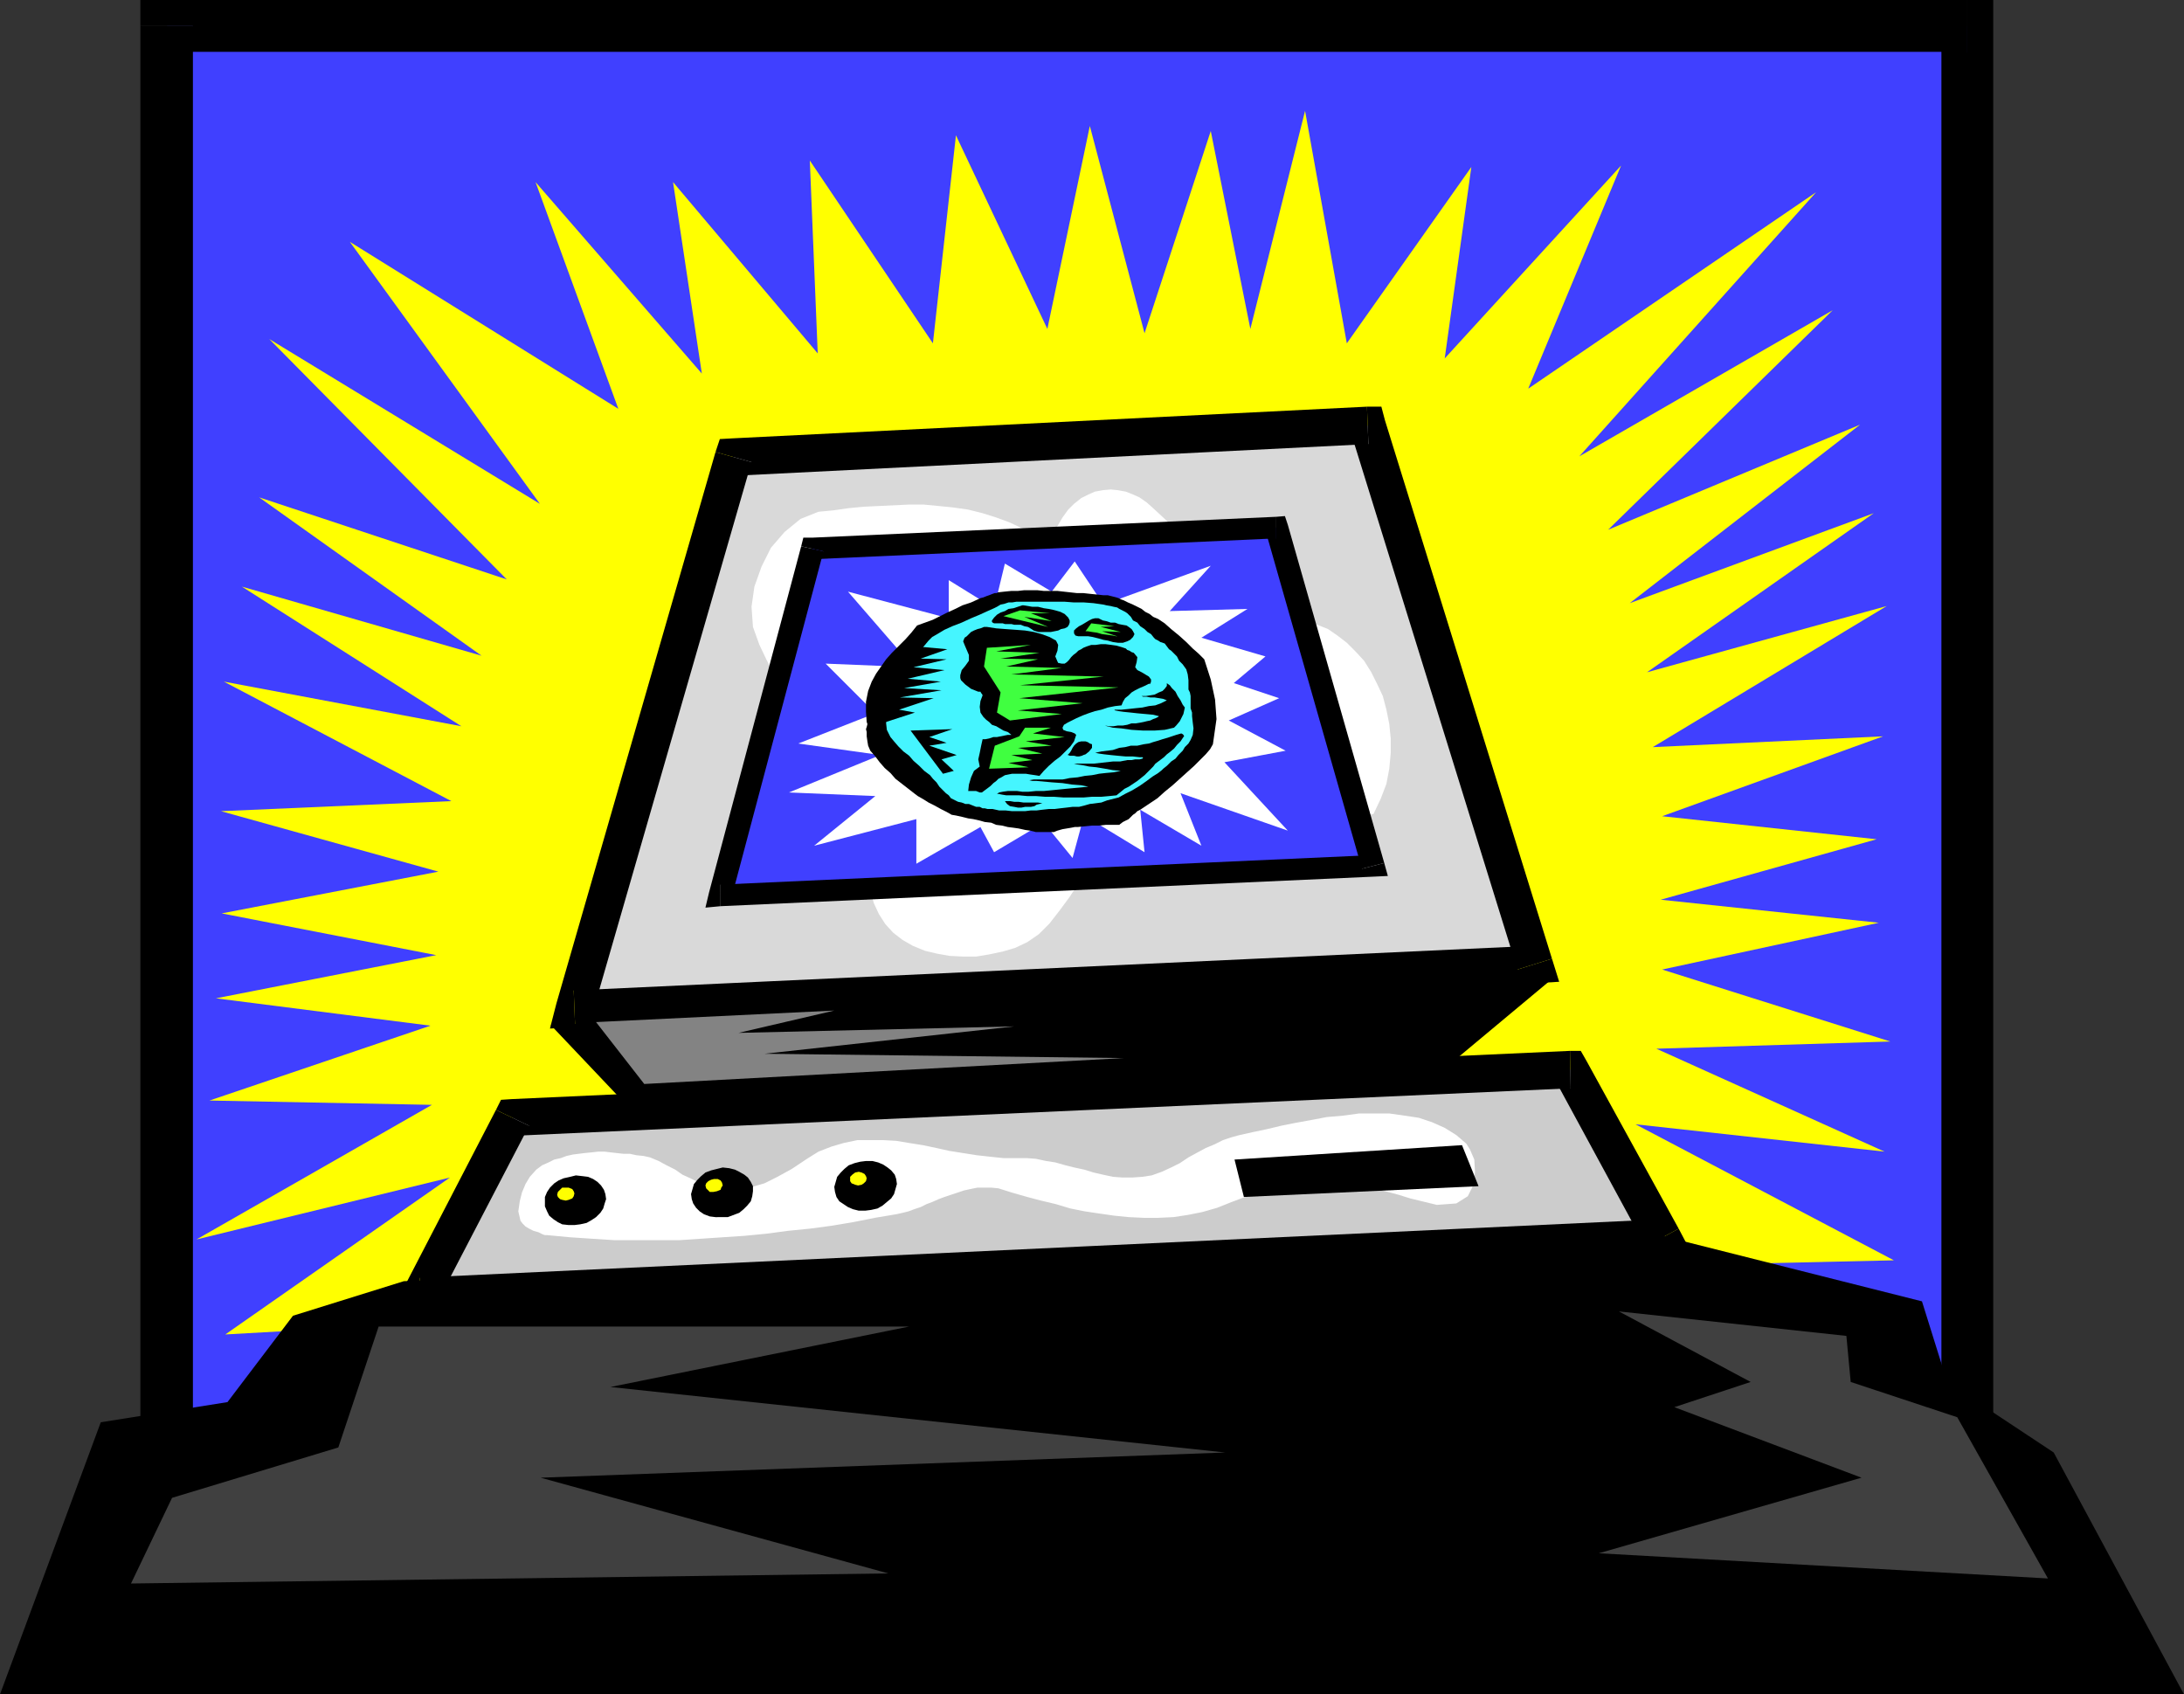<?xml version="1.0" encoding="UTF-8" standalone="no"?>
<svg
   version="1.0"
   width="129.724mm"
   height="100.634mm"
   id="svg52"
   sodipodi:docname="Access the World.wmf"
   xmlns:inkscape="http://www.inkscape.org/namespaces/inkscape"
   xmlns:sodipodi="http://sodipodi.sourceforge.net/DTD/sodipodi-0.dtd"
   xmlns="http://www.w3.org/2000/svg"
   xmlns:svg="http://www.w3.org/2000/svg">
  <rect width="100%" height="100%" fill="#333333" stroke="none"/>
  <sodipodi:namedview
     id="namedview52"
     pagecolor="#ffffff"
     bordercolor="#000000"
     borderopacity="0.25"
     inkscape:showpageshadow="2"
     inkscape:pageopacity="0.0"
     inkscape:pagecheckerboard="0"
     inkscape:deskcolor="#d1d1d1"
     inkscape:document-units="mm" />
  <defs
     id="defs1">
    <pattern
       id="WMFhbasepattern"
       patternUnits="userSpaceOnUse"
       width="6"
       height="6"
       x="0"
       y="0" />
  </defs>
  <path
     style="fill:#4040ff;fill-opacity:1;fill-rule:evenodd;stroke:none"
     d="M 441.652,328.323 V 5.817 H 37.491 V 328.323 Z"
     id="path1" />
  <path
     style="fill:#000000;fill-opacity:1;fill-rule:evenodd;stroke:none"
     d="M 441.652,11.633 435.835,5.817 V 328.323 h 11.635 V 5.817 L 441.652,0 447.47,5.817 V 0 h -5.818 z"
     id="path2" />
  <path
     style="fill:#000000;fill-opacity:1;fill-rule:evenodd;stroke:none"
     d="M 43.309,5.817 37.491,11.633 H 441.652 V 0 H 37.491 L 31.512,5.817 37.491,0 h -5.979 v 5.817 z"
     id="path3" />
  <path
     style="fill:#000000;fill-opacity:1;fill-rule:evenodd;stroke:none"
     d="m 37.491,322.506 5.818,5.817 V 5.817 H 31.512 V 328.323 l 5.979,5.817 -5.979,-5.817 v 5.817 h 5.979 z"
     id="path4" />
  <path
     style="fill:#000000;fill-opacity:1;fill-rule:evenodd;stroke:none"
     d="m 435.835,328.323 5.818,-5.817 H 37.491 v 11.633 H 441.652 l 5.818,-5.817 -5.818,5.817 h 5.818 v -5.817 z"
     id="path5" />
  <path
     style="fill:#ffff00;fill-opacity:1;fill-rule:evenodd;stroke:none"
     d="m 296.212,285.828 128.957,-2.908 -58.014,-30.538 55.914,6.14 -51.227,-23.105 52.52,-1.616 -51.227,-16.158 48.642,-10.502 -48.965,-5.17 48.48,-13.572 -48.157,-5.17 49.611,-17.935 -51.712,2.424 52.52,-31.669 -53.813,14.865 50.904,-35.708 -54.782,20.197 L 417.574,95.33 361.014,118.92 411.433,69.639 354.55,102.439 l 53.166,-59.298 -64.64,44.11 20.846,-50.089 -39.592,43.302 5.979,-42.979 -27.957,39.586 -9.373,-52.189 -12.282,48.958 -8.888,-44.433 -14.867,45.403 -12.282,-46.534 -9.534,45.564 -20.523,-43.464 -5.171,46.695 -27.634,-41.04 1.778,43.302 -32.482,-38.455 6.464,42.979 -37.33,-42.979 18.584,50.896 L 78.538,54.29 121.2,113.103 60.438,76.102 113.766,130.069 58.176,111.649 l 49.934,35.547 -53.813,-15.511 49.288,31.346 -53.328,-10.018 51.066,26.822 -51.712,2.262 48.803,13.572 -48.642,9.371 48.157,9.371 -49.45,9.695 48.157,6.14 -49.611,16.804 49.934,0.969 -52.843,30.215 56.883,-13.896 -50.419,35.224 244.177,-13.734 z"
     id="path6" />
  <path
     style="fill:#d9d9d9;fill-opacity:1;fill-rule:evenodd;stroke:none"
     d="M 344.531,216.512 307.04,95.491 164.67,102.601 128.957,226.368 Z"
     id="path7" />
  <path
     style="fill:#000000;fill-opacity:1;fill-rule:evenodd;stroke:none"
     d="m 307.201,99.692 -4.04,-2.908 37.491,120.859 7.757,-2.424 -37.491,-120.859 -4.04,-3.07 4.04,3.07 -0.808,-3.07 h -3.232 z"
     id="path8" />
  <path
     style="fill:#000000;fill-opacity:1;fill-rule:evenodd;stroke:none"
     d="m 168.71,103.732 -3.878,3.07 142.369,-7.109 -0.323,-8.402 -142.369,7.109 -3.878,3.07 3.878,-3.07 -2.909,0.162 -0.97,2.908 z"
     id="path9" />
  <path
     style="fill:#000000;fill-opacity:1;fill-rule:evenodd;stroke:none"
     d="m 128.795,222.329 4.202,5.17 35.714,-123.767 -8.08,-2.262 -35.714,123.767 4.202,5.332 -4.202,-5.332 -1.454,5.655 5.656,-0.323 z"
     id="path10" />
  <path
     style="fill:#000000;fill-opacity:1;fill-rule:evenodd;stroke:none"
     d="m 340.652,217.643 3.717,-5.332 -215.574,10.018 0.323,8.24 215.413,-9.856 3.878,-5.494 -3.878,5.494 5.494,-0.323 -1.616,-5.17 z"
     id="path11" />
  <path
     style="fill:#000000;fill-opacity:1;fill-rule:evenodd;stroke:none"
     d="m 323.846,240.264 24.402,-20.359 -224.624,10.179 17.453,18.42 z"
     id="path12" />
  <path
     style="fill:#cccccc;fill-opacity:1;fill-rule:evenodd;stroke:none"
     d="M 373.134,277.749 352.611,240.102 115.059,250.928 94.374,290.837 Z"
     id="path13" />
  <path
     style="fill:#000000;fill-opacity:1;fill-rule:evenodd;stroke:none"
     d="m 352.611,244.303 -3.717,-2.262 20.523,37.809 7.434,-4.039 -20.685,-37.647 -3.717,-2.262 3.717,2.262 -1.293,-2.262 h -2.424 z"
     id="path14" />
  <path
     style="fill:#000000;fill-opacity:1;fill-rule:evenodd;stroke:none"
     d="m 118.776,252.705 -3.555,2.262 237.39,-10.664 -0.162,-8.402 -237.552,10.826 -3.555,2.424 3.555,-2.424 -2.424,0.162 -1.131,2.262 z"
     id="path15" />
  <path
     style="fill:#000000;fill-opacity:1;fill-rule:evenodd;stroke:none"
     d="m 94.213,286.798 3.717,5.978 20.846,-40.071 -7.434,-3.555 -20.685,39.909 3.717,5.978 -3.717,-5.978 -3.232,6.301 6.949,-0.323 z"
     id="path16" />
  <path
     style="fill:#000000;fill-opacity:1;fill-rule:evenodd;stroke:none"
     d="m 369.417,279.85 3.555,-6.14 -278.76,13.088 0.162,8.24 278.76,-13.088 3.717,-6.14 -3.717,6.14 6.787,-0.323 -3.07,-5.817 z"
     id="path17" />
  <path
     style="fill:#ffffff;fill-opacity:1;fill-rule:evenodd;stroke:none"
     d="m 235.774,122.798 -3.07,-2.262 -2.909,-1.777 -3.07,-1.454 -3.07,-1.131 -3.07,-0.969 -3.232,-0.808 -3.394,-0.485 -3.232,-0.323 -3.394,-0.323 h -3.232 l -3.394,0.162 -3.394,0.162 -3.394,0.162 -3.394,0.323 -3.394,0.485 -3.394,0.323 -4.04,1.616 -3.555,2.908 -3.07,3.555 -2.101,4.201 -1.616,4.524 -0.646,4.524 0.323,4.524 1.454,4.039 1.616,3.393 1.616,3.07 1.939,3.232 2.101,2.908 1.939,2.747 2.101,2.908 1.939,2.908 1.939,2.747 1.939,2.908 1.778,3.07 1.454,3.232 1.616,3.232 0.97,3.555 0.97,3.716 0.646,3.878 0.162,4.363 0.162,3.232 0.808,2.908 1.131,2.424 1.454,2.262 1.778,1.939 2.101,1.616 2.262,1.293 2.747,1.131 2.747,0.646 2.747,0.485 3.07,0.162 h 2.909 l 2.909,-0.485 3.07,-0.646 2.747,-0.808 2.747,-1.293 2.586,-1.777 2.424,-2.424 2.262,-2.908 2.262,-3.07 2.101,-3.232 2.424,-3.232 2.262,-3.07 2.747,-2.585 3.394,-2.908 3.555,-2.1 3.555,-1.616 3.555,-1.131 3.717,-0.646 3.394,-0.323 h 3.717 l 3.878,0.323 3.555,0.485 3.878,0.485 3.717,0.485 3.717,0.485 3.878,0.323 3.717,0.323 3.717,-0.162 3.717,-0.485 1.616,-3.393 1.293,-3.393 0.646,-3.393 0.323,-3.555 v -3.232 l -0.323,-3.232 -0.646,-3.232 -0.808,-3.07 -1.293,-2.747 -1.293,-2.585 -1.616,-2.585 -1.939,-2.1 -1.939,-1.939 -2.101,-1.616 -2.101,-1.454 -2.424,-0.969 -2.586,-1.454 -2.586,-1.131 -2.424,-1.454 -2.586,-1.293 -2.262,-1.454 -2.262,-1.293 -2.424,-1.454 -2.101,-1.616 -2.262,-1.616 -2.262,-1.777 -2.101,-1.616 -2.101,-1.777 -2.262,-1.939 -2.101,-2.1 -2.262,-2.1 -2.262,-2.1 -1.454,-1.293 -1.616,-1.131 -1.454,-0.646 -1.616,-0.646 -1.778,-0.323 -1.616,-0.162 -1.778,0.162 -1.778,0.323 -1.454,0.646 -1.616,0.808 -1.616,1.293 -1.293,1.293 -1.293,1.777 -1.131,1.939 -0.97,2.1 z"
     id="path18" />
  <path
     style="fill:#4040ff;fill-opacity:1;fill-rule:evenodd;stroke:none"
     d="m 308.171,194.376 -21.654,-75.941 -104.232,4.686 -20.523,77.88 z"
     id="path19" />
  <path
     style="fill:#000000;fill-opacity:1;fill-rule:evenodd;stroke:none"
     d="m 286.516,120.859 -2.424,-1.777 21.654,75.941 5.01,-1.293 -21.654,-75.941 -2.586,-1.777 2.586,1.777 -0.646,-1.939 -1.939,0.162 z"
     id="path20" />
  <path
     style="fill:#000000;fill-opacity:1;fill-rule:evenodd;stroke:none"
     d="m 184.87,123.767 -2.586,1.777 104.232,-4.686 v -4.847 l -104.232,4.686 -2.424,1.939 2.424,-1.939 h -1.939 l -0.485,1.939 z"
     id="path21" />
  <path
     style="fill:#000000;fill-opacity:1;fill-rule:evenodd;stroke:none"
     d="m 161.761,198.577 2.424,3.07 20.685,-77.88 -5.01,-1.131 -20.685,77.718 2.586,3.07 -2.586,-3.07 -0.808,3.393 3.394,-0.323 z"
     id="path22" />
  <path
     style="fill:#000000;fill-opacity:1;fill-rule:evenodd;stroke:none"
     d="m 305.747,195.022 2.424,-3.07 -146.409,6.625 v 4.847 l 146.409,-6.625 2.586,-3.07 -2.586,3.07 3.394,-0.162 -0.808,-2.908 z"
     id="path23" />
  <path
     style="fill:#ffffff;fill-opacity:1;fill-rule:evenodd;stroke:none"
     d="m 228.179,259.976 h -2.909 l -3.07,-0.323 -2.909,-0.323 -3.07,-0.485 -3.07,-0.485 -2.909,-0.646 -3.07,-0.646 -3.07,-0.485 -2.909,-0.485 -2.909,-0.162 h -3.07 -2.747 l -3.07,0.646 -2.747,0.808 -2.909,1.131 -2.586,1.616 -3.394,2.262 -3.232,1.777 -2.909,1.454 -2.747,0.808 -2.262,0.485 -2.424,0.323 -1.939,-0.162 -1.939,-0.485 -1.778,-0.485 -1.939,-0.808 -1.616,-0.808 -1.778,-0.808 -1.616,-1.131 -1.939,-0.969 -1.778,-0.969 -1.939,-0.808 -1.454,-0.323 -1.616,-0.162 -1.454,-0.323 h -1.454 l -1.454,-0.162 -1.454,-0.162 -1.293,-0.162 h -1.454 l -1.454,0.162 -1.616,0.162 -1.293,0.162 -1.293,0.162 -1.454,0.323 -1.293,0.485 -1.454,0.323 -1.293,0.646 -1.454,0.646 -1.293,0.969 -1.454,1.616 -0.97,1.616 -0.808,1.939 -0.485,1.939 -0.323,2.262 0.485,2.1 0.485,0.646 0.646,0.646 0.808,0.485 0.97,0.485 1.131,0.323 0.97,0.485 0.485,0.162 h 0.485 l 5.171,0.485 4.848,0.323 5.01,0.323 h 4.848 4.848 5.01 l 4.848,-0.323 4.848,-0.323 4.848,-0.323 5.01,-0.485 4.848,-0.646 4.848,-0.485 4.848,-0.646 4.848,-0.808 4.848,-0.969 4.848,-0.808 1.454,-0.323 1.293,-0.323 1.293,-0.485 1.454,-0.485 1.293,-0.646 1.293,-0.485 1.454,-0.646 1.293,-0.485 1.454,-0.485 1.454,-0.485 1.454,-0.485 1.454,-0.323 1.616,-0.323 h 1.454 1.616 l 1.616,0.162 3.07,0.969 3.394,0.969 3.07,0.808 3.394,0.808 3.232,0.969 3.232,0.646 3.232,0.485 3.394,0.485 3.232,0.323 3.394,0.162 h 3.232 l 3.394,-0.162 3.232,-0.485 3.232,-0.646 3.394,-0.969 3.232,-1.293 2.586,-0.969 2.424,-0.646 2.586,-0.808 2.424,-0.646 2.586,-0.485 2.586,-0.323 2.424,-0.162 2.586,-0.162 h 2.424 l 2.424,0.162 2.586,0.323 2.424,0.323 2.424,0.485 2.586,0.646 2.424,0.646 2.586,0.808 5.979,1.454 4.363,-0.323 2.586,-1.616 1.293,-2.585 0.323,-2.908 -0.162,-2.747 -0.97,-2.262 -0.808,-1.293 -2.262,-1.939 -2.586,-1.616 -2.909,-1.293 -2.909,-0.969 -3.232,-0.485 -3.394,-0.485 h -3.394 -3.394 l -3.555,0.485 -3.717,0.323 -3.394,0.646 -3.555,0.646 -3.232,0.646 -3.394,0.808 -3.07,0.646 -2.909,0.646 -1.778,0.485 -1.939,0.646 -1.939,0.969 -1.939,0.808 -2.101,1.131 -1.778,0.969 -1.939,1.293 -1.939,0.969 -2.101,0.969 -2.262,0.808 -2.101,0.323 -2.262,0.162 h -2.262 l -2.101,-0.162 -2.262,-0.485 -2.101,-0.485 -2.101,-0.646 -2.262,-0.485 -1.939,-0.485 -2.262,-0.646 -2.101,-0.323 -2.262,-0.485 -2.101,-0.162 z"
     id="path24" />
  <path
     style="fill:#000000;fill-opacity:1;fill-rule:evenodd;stroke:none"
     d="m 128.957,275.002 1.293,-0.162 1.454,-0.323 1.131,-0.646 0.97,-0.646 0.97,-0.969 0.646,-0.969 0.323,-1.131 0.323,-0.969 -0.162,-1.131 -0.323,-0.969 -0.646,-0.969 -0.808,-0.808 -0.97,-0.646 -1.131,-0.485 -1.293,-0.162 -1.454,-0.162 -1.293,0.323 -1.454,0.323 -1.131,0.485 -0.97,0.646 -0.97,0.969 -0.646,0.969 -0.485,1.131 v 0.969 1.131 l 0.485,1.131 0.485,0.969 0.97,0.808 0.97,0.646 0.97,0.485 1.454,0.162 z"
     id="path25" />
  <path
     style="fill:#000000;fill-opacity:1;fill-rule:evenodd;stroke:none"
     d="m 161.923,273.225 h 1.454 l 1.293,-0.485 1.293,-0.485 0.97,-0.808 0.808,-0.808 0.808,-0.969 0.323,-1.131 0.162,-1.131 v -1.131 l -0.485,-0.969 -0.646,-0.969 -0.808,-0.646 -1.131,-0.646 -0.97,-0.485 -1.293,-0.323 -1.454,-0.162 -1.293,0.323 -1.293,0.323 -1.293,0.485 -0.97,0.808 -0.808,0.808 -0.808,0.969 -0.323,1.131 -0.323,1.131 0.162,1.131 0.323,0.969 0.646,0.969 0.808,0.808 0.97,0.646 1.293,0.485 1.293,0.162 z"
     id="path26" />
  <path
     style="fill:#000000;fill-opacity:1;fill-rule:evenodd;stroke:none"
     d="m 194.243,271.771 1.293,-0.162 1.454,-0.323 1.131,-0.646 0.97,-0.808 0.97,-0.808 0.646,-0.969 0.323,-1.131 0.323,-1.131 -0.162,-1.131 -0.323,-0.969 -0.808,-0.969 -0.808,-0.646 -0.97,-0.646 -1.131,-0.485 -1.293,-0.323 h -1.454 l -1.293,0.162 -1.293,0.323 -1.293,0.485 -0.97,0.808 -0.808,0.808 -0.808,0.969 -0.323,1.131 -0.323,1.131 0.162,1.131 0.323,1.131 0.646,0.969 0.97,0.646 0.97,0.646 1.131,0.485 1.293,0.323 z"
     id="path27" />
  <path
     style="fill:#000000;fill-opacity:1;fill-rule:evenodd;stroke:none"
     d="m 277.144,260.299 2.101,8.402 52.682,-2.424 -3.717,-9.21 z"
     id="path28" />
  <path
     style="fill:#838383;fill-opacity:1;fill-rule:evenodd;stroke:none"
     d="m 133.805,229.438 10.827,13.896 107.625,-5.817 -80.638,-0.969 56.075,-6.14 -61.893,1.454 21.493,-5.009 z"
     id="path29" />
  <path
     style="fill:#ffff00;fill-opacity:1;fill-rule:evenodd;stroke:none"
     d="m 127.017,269.509 0.646,-0.162 0.808,-0.323 0.323,-0.485 0.162,-0.646 -0.162,-0.485 -0.323,-0.485 -0.808,-0.323 h -0.646 -0.808 l -0.485,0.485 -0.485,0.485 -0.162,0.646 0.162,0.485 0.485,0.485 0.485,0.162 z"
     id="path30" />
  <path
     style="fill:#ffff00;fill-opacity:1;fill-rule:evenodd;stroke:none"
     d="m 160.145,267.57 0.808,-0.162 0.808,-0.323 0.162,-0.485 0.323,-0.485 -0.162,-0.646 -0.323,-0.485 -0.646,-0.323 h -0.808 l -0.646,0.162 -0.646,0.323 -0.485,0.485 -0.162,0.485 0.162,0.646 0.485,0.485 0.323,0.323 z"
     id="path31" />
  <path
     style="fill:#ffff00;fill-opacity:1;fill-rule:evenodd;stroke:none"
     d="m 192.627,266.116 0.808,-0.162 0.485,-0.323 0.485,-0.485 0.162,-0.646 -0.162,-0.485 -0.323,-0.485 -0.646,-0.323 -0.646,-0.162 -0.808,0.162 -0.646,0.485 -0.485,0.485 v 0.485 0.485 l 0.323,0.485 0.808,0.323 z"
     id="path32" />
  <path
     style="fill:#ffffff;fill-opacity:1;fill-rule:evenodd;stroke:none"
     d="m 190.365,132.816 14.706,16.965 -19.715,-0.808 11.15,11.149 -17.291,6.786 18.422,2.585 -20.523,8.402 19.392,0.808 -13.736,11.149 22.947,-5.978 v 10.018 l 14.382,-8.24 3.07,5.655 11.15,-6.625 6.464,7.917 2.586,-9.533 13.574,8.24 -0.97,-9.533 13.736,8.079 -4.686,-11.795 24.078,8.402 -14.221,-15.35 13.736,-2.585 -12.766,-6.786 11.312,-5.009 -10.181,-3.393 7.11,-5.978 -14.382,-4.201 10.342,-6.463 -17.453,0.485 9.211,-10.179 -24.078,8.725 -6.464,-9.695 -5.171,6.786 -10.504,-6.301 -2.424,10.018 -10.181,-6.301 v 8.564 z"
     id="path33" />
  <path
     style="fill:#000000;fill-opacity:1;fill-rule:evenodd;stroke:none"
     d="m 195.697,153.013 0.97,-1.777 1.131,-1.616 1.131,-1.616 1.293,-1.454 1.616,-1.616 1.454,-1.454 1.293,-1.454 1.293,-1.616 1.778,-0.646 1.778,-0.646 1.616,-0.808 1.616,-0.808 1.778,-0.808 1.616,-0.808 1.939,-0.646 1.778,-0.808 0.323,-0.162 0.646,-0.162 0.808,-0.323 0.485,-0.162 0.808,-0.323 0.485,-0.162 h 0.485 l 0.162,-0.162 1.454,-0.162 1.616,-0.162 h 1.454 l 1.454,-0.162 h 1.454 1.454 l 1.454,0.162 h 1.616 1.454 l 1.454,0.162 1.454,0.162 1.454,0.162 h 1.454 l 1.454,0.162 1.616,0.162 1.454,0.162 h 0.485 0.485 l 0.646,0.162 0.646,0.162 0.646,0.162 0.485,0.162 0.646,0.323 0.485,0.162 0.97,0.485 1.131,0.485 0.97,0.485 0.97,0.485 0.808,0.646 0.97,0.485 0.808,0.646 1.131,0.485 1.454,0.969 1.454,1.293 1.778,1.454 1.616,1.454 1.454,1.454 1.293,1.131 0.808,0.808 0.485,0.485 1.454,4.524 0.97,4.524 0.323,4.363 -0.646,4.524 -0.162,1.131 -0.646,1.131 -0.97,1.131 -1.131,1.131 -1.454,1.454 -1.616,1.454 -1.616,1.454 -1.616,1.454 -1.778,1.454 -1.616,1.454 -1.939,1.293 -1.939,1.293 -0.646,0.323 -0.485,0.485 -0.485,0.323 -0.485,0.485 -0.485,0.485 -0.646,0.323 -0.646,0.323 -0.646,0.485 -0.162,0.162 h -0.646 -1.131 -1.293 l -1.454,0.162 h -1.616 l -1.616,0.162 -1.616,0.162 h -0.646 l -0.808,0.162 -0.97,0.162 -0.97,0.162 -1.131,0.323 -0.808,0.323 h -0.808 -0.485 -1.293 -1.454 l -1.293,-0.323 -1.131,-0.162 -1.454,-0.323 -1.131,-0.162 -1.293,-0.162 -1.293,-0.323 -1.293,-0.162 -1.131,-0.485 -1.454,-0.162 -1.131,-0.323 -1.454,-0.323 -1.131,-0.162 -1.293,-0.323 -1.454,-0.323 -0.97,-0.162 -1.131,-0.646 -1.293,-0.646 -1.454,-0.808 -1.293,-0.646 -1.293,-0.808 -1.131,-0.646 -0.646,-0.485 -1.454,-1.131 -1.454,-1.131 -1.454,-1.131 -1.131,-1.293 -1.293,-1.131 -1.131,-1.293 -0.97,-1.293 -1.131,-1.293 -0.485,-1.131 -0.162,-0.969 -0.162,-1.131 v -0.969 l -0.162,-0.646 0.162,-0.485 0.162,-0.646 -0.162,-0.485 -0.162,-2.262 v -2.262 l 0.485,-2.424 z"
     id="path34" />
  <path
     style="fill:#0000ff;fill-opacity:1;fill-rule:evenodd;stroke:none"
     d="m 204.909,167.393 -0.808,-1.131 -0.808,-1.293 -0.646,-1.131 -0.485,-0.969 -0.485,-1.293 -0.162,-1.293 v -1.131 -1.293 h 1.778 l 1.616,0.162 1.939,0.162 1.616,0.162 1.778,0.162 1.778,0.162 1.616,0.162 1.778,0.323 v 0.162 h -0.323 l -0.162,0.162 -0.162,0.162 -1.293,0.162 h -0.97 -1.293 l -1.293,0.162 h -0.97 -1.293 l -0.97,0.162 -1.293,0.162 0.808,0.485 0.808,0.162 0.97,0.162 0.97,0.162 0.97,0.162 h 0.97 l 1.131,0.162 h 0.97 l 0.97,0.162 h 0.97 1.131 l 1.131,-0.162 0.323,0.323 h 0.323 0.323 0.162 l -0.323,0.485 -0.485,0.162 -0.485,0.162 -0.646,0.162 h -0.808 -0.646 -0.646 l -0.646,0.162 -1.131,0.162 -0.97,0.162 h -1.131 l -0.97,0.162 -0.97,0.162 h -1.131 l -0.97,0.162 h -1.131 l 1.454,0.485 h 1.616 l 1.616,0.162 1.454,0.162 h 1.616 1.454 1.616 l 1.454,0.162 -0.97,0.646 -0.97,0.485 -1.293,0.323 -1.293,0.162 -1.616,0.323 -1.293,0.162 -1.293,0.323 -1.454,0.323 0.808,0.323 h 0.808 0.646 l 0.808,0.323 h 0.162 l 0.485,-0.162 0.323,-0.162 h 0.485 0.162 0.485 l 0.162,0.162 0.323,0.162 h 0.485 l 0.646,-0.162 0.646,-0.162 h 0.485 l 0.646,-0.162 0.646,-0.162 h 0.485 0.485 v 0.162 0.162 l -0.162,0.162 -0.162,0.162 -0.646,0.323 -0.97,0.162 -0.646,0.323 -0.808,0.323 -0.646,0.162 -0.808,0.323 -0.646,0.162 -0.646,0.485 h -0.162 l 0.162,0.162 0.485,0.162 h 0.162 0.808 0.646 0.808 0.646 0.808 l 0.646,0.162 h 0.646 l 0.646,0.162 -0.646,0.323 -0.646,0.323 -0.808,0.323 -0.646,0.162 -0.808,0.162 h -0.646 -0.646 l -0.646,-0.323 -1.131,-0.485 -0.97,-0.323 -0.97,-0.646 -0.97,-0.485 -0.97,-0.646 -0.808,-0.646 -0.808,-0.808 z"
     id="path35" />
  <path
     style="fill:#45f5ff;fill-opacity:1;fill-rule:evenodd;stroke:none"
     d="m 201.192,152.043 -0.97,1.616 -0.485,1.939 -0.485,2.1 -0.162,1.616 -0.162,1.454 v 1.616 l 0.162,1.454 0.808,1.616 0.808,0.969 0.97,1.131 1.131,1.131 1.293,0.969 0.97,1.131 1.293,1.131 1.131,1.131 1.293,0.969 0.646,0.808 0.808,0.808 0.646,0.969 0.646,0.646 0.808,0.808 0.646,0.485 0.485,0.646 0.97,0.485 0.646,0.323 0.808,0.162 0.808,0.323 h 0.808 l 0.808,0.323 0.808,0.323 h 0.808 l 0.646,0.323 h 0.485 l 0.646,0.162 h 1.131 l 1.454,0.323 h 1.454 l 1.454,0.162 h 1.454 1.454 l 1.293,-0.162 h 1.293 l 1.293,-0.162 1.454,-0.162 h 1.293 l 1.293,-0.162 1.454,-0.162 1.293,-0.162 h 1.454 l 1.293,-0.323 1.131,-0.323 1.293,-0.162 1.293,-0.162 1.293,-0.485 1.293,-0.323 1.293,-0.323 1.454,-0.808 1.616,-0.808 1.616,-0.969 1.616,-1.131 1.293,-0.969 1.293,-0.808 0.808,-0.646 0.323,-0.323 0.808,-0.646 0.97,-0.969 0.97,-0.646 0.646,-0.808 0.97,-0.969 0.485,-0.808 0.808,-0.808 0.485,-0.808 0.485,-1.131 0.162,-1.454 -0.162,-1.293 -0.162,-1.454 v -0.808 l -0.323,-0.969 v -0.969 -0.969 -0.808 l -0.162,-0.808 -0.323,-0.646 v -0.969 -1.131 l -0.162,-1.293 -0.323,-1.131 -0.808,-1.131 -0.808,-0.808 -0.485,-0.969 -0.646,-0.646 -0.646,-0.646 -0.485,-0.323 -0.485,-0.646 -0.485,-0.646 -0.485,-0.162 -0.485,-0.162 -0.485,-0.323 -0.646,-0.323 -0.323,-0.323 -0.646,-0.808 -0.808,-0.485 -0.646,-0.646 -0.97,-0.646 -0.646,-0.808 -0.97,-0.485 -0.485,-0.808 -0.808,-0.808 -0.485,-0.323 -0.646,-0.323 -0.646,-0.323 -0.485,-0.323 -0.808,-0.162 -0.646,-0.162 -0.97,-0.162 -0.646,-0.162 -2.262,-0.323 -2.101,-0.162 h -2.262 l -2.101,-0.162 h -2.262 -2.101 -2.101 -2.262 -0.97 -1.131 l -0.97,0.162 h -0.808 l -0.97,0.323 -0.808,0.162 -0.808,0.485 -0.646,0.323 -1.454,0.646 -1.778,0.808 -1.939,0.808 -2.101,0.969 -2.101,0.808 -1.778,0.808 -1.616,0.969 -1.131,0.646 -0.808,0.808 -0.808,0.969 -0.97,1.131 -1.293,1.454 -0.97,1.293 -1.293,1.293 -0.97,1.131 z"
     id="path36" />
  <path
     style="fill:#000000;fill-opacity:1;fill-rule:evenodd;stroke:none"
     d="m 219.614,155.275 -0.808,-0.323 -0.808,-0.323 -0.646,-0.485 -0.646,-0.485 -0.485,-0.485 -0.485,-0.485 -0.162,-0.485 v -0.646 l 0.323,-1.131 0.808,-0.969 0.808,-1.131 v -1.293 l -0.485,-1.131 -0.485,-1.131 -0.323,-0.808 0.323,-0.808 0.485,-0.323 0.485,-0.485 0.485,-0.485 0.646,-0.323 0.808,-0.323 0.646,-0.162 0.808,-0.323 h 0.646 l 2.101,0.323 2.101,0.162 2.262,0.162 2.101,0.162 1.939,0.323 1.778,0.485 1.778,0.646 1.454,0.808 0.485,0.969 -0.162,1.293 -0.485,1.293 0.485,1.131 0.162,0.323 0.808,0.162 h 0.646 l 0.485,-0.323 0.485,-0.485 0.485,-0.646 0.485,-0.485 0.646,-0.485 0.485,-0.485 0.646,-0.323 0.485,-0.323 0.808,-0.323 0.97,-0.323 h 0.97 l 1.131,-0.162 h 1.131 l 1.293,0.162 1.131,0.162 1.131,0.323 0.97,0.323 0.323,0.323 0.485,0.162 0.485,0.323 0.485,0.162 0.808,0.969 -0.162,1.131 -0.323,1.131 0.485,0.646 0.97,0.485 0.808,0.485 0.808,0.485 0.485,0.646 v 0.162 0.323 l -0.162,0.485 h -0.323 l -0.97,0.485 -1.131,0.485 -0.97,0.485 -0.808,0.485 -0.646,0.646 -0.808,0.646 -0.485,0.808 -0.323,0.808 -1.454,0.162 -1.616,0.323 -1.454,0.485 -1.454,0.323 -1.454,0.485 -1.293,0.485 -1.454,0.646 -1.293,0.646 -0.646,0.323 -0.808,0.485 -0.323,0.646 0.162,0.485 0.808,0.323 0.97,0.162 0.808,0.323 0.323,0.323 -0.485,1.454 -0.808,1.131 -1.131,1.131 -1.131,1.131 -1.293,0.969 -1.293,1.131 -1.131,1.131 -0.97,1.131 -0.97,-0.162 -1.131,-0.162 -0.97,-0.162 h -1.131 -0.97 -0.97 l -0.808,0.162 -0.808,0.162 -0.808,0.485 -0.646,0.323 -0.485,0.485 -0.646,0.485 -0.646,0.646 -0.646,0.485 -0.646,0.485 -0.646,0.485 h -0.485 l -0.808,-0.323 h -0.97 -0.808 l 0.162,-1.454 0.485,-1.616 0.646,-1.454 1.293,-0.969 -0.323,-1.616 0.323,-1.454 0.323,-1.616 0.323,-1.454 h 0.646 l 0.808,-0.162 0.97,-0.323 h 0.808 l 0.808,-0.162 0.808,-0.162 0.808,-0.162 h 0.808 l -0.808,-0.646 -0.97,-0.323 -0.808,-0.485 -0.808,-0.485 -0.97,-0.323 -0.646,-0.646 -0.646,-0.485 -0.646,-0.646 -0.646,-0.969 -0.162,-1.293 0.162,-1.293 0.485,-1.293 -0.162,-0.323 -0.162,-0.162 -0.162,-0.323 z"
     id="path37" />
  <path
     style="fill:#000000;fill-opacity:1;fill-rule:evenodd;stroke:none"
     d="m 253.065,170.624 h 0.97 l 0.808,-0.162 h 0.97 l 0.646,-0.162 0.162,-0.162 -0.162,-0.162 h -0.323 -0.323 l -1.454,-0.162 h -1.616 l -1.778,-0.162 -1.616,-0.162 -1.454,-0.162 -1.131,-0.162 -0.808,-0.162 h -0.162 l 1.454,-0.323 1.293,-0.162 1.293,-0.162 1.454,-0.485 1.293,-0.162 1.293,-0.323 h 1.454 l 1.454,-0.323 1.131,-0.162 0.97,-0.323 1.131,-0.323 0.97,-0.323 1.131,-0.323 0.97,-0.323 0.97,-0.323 1.131,-0.323 0.323,0.162 0.162,0.162 0.162,0.323 -0.162,0.162 -0.646,0.969 -0.808,0.808 -0.646,0.808 -0.97,0.808 -0.646,0.485 -0.646,0.646 -0.646,0.485 -0.646,0.485 -0.646,0.485 -0.485,0.646 -0.485,0.485 -0.646,0.646 -0.808,0.808 -0.808,0.646 -0.808,0.646 -0.97,0.646 -0.97,0.646 -0.97,0.485 -0.97,0.808 -0.808,0.646 -1.616,0.162 -1.778,0.162 h -2.101 l -1.939,0.162 h -2.101 -2.262 l -2.262,-0.162 h -1.939 l -2.101,-0.162 h -1.939 l -1.778,-0.162 h -1.616 -1.293 l -0.97,-0.162 -0.808,-0.162 h -0.323 l 0.485,-0.323 0.808,-0.162 1.131,-0.162 h 0.97 1.131 l 1.131,0.162 h 0.808 0.646 l 1.616,-0.162 h 1.778 l 1.616,-0.162 1.616,-0.162 1.616,-0.162 1.778,-0.162 1.778,-0.162 1.616,-0.162 -1.616,-0.323 -2.101,-0.162 -2.101,-0.323 -2.262,-0.162 -1.778,-0.162 -1.778,-0.162 h -0.97 l -0.646,-0.162 0.97,-0.162 h 0.97 0.808 0.97 0.97 0.808 0.97 0.97 l 1.616,-0.323 1.778,-0.162 1.616,-0.323 1.616,-0.162 1.616,-0.323 1.454,-0.162 1.778,-0.162 1.616,-0.323 -1.778,-0.162 -1.778,-0.323 -1.939,-0.323 -1.616,-0.162 -1.616,-0.323 -1.131,-0.162 -0.646,-0.162 h 1.616 1.454 1.293 l 1.454,-0.162 1.454,-0.162 1.454,-0.162 h 1.616 z"
     id="path38" />
  <path
     style="fill:#000000;fill-opacity:1;fill-rule:evenodd;stroke:none"
     d="m 255.974,162.222 0.808,-0.162 0.646,-0.162 0.808,-0.162 0.646,-0.323 0.485,-0.162 0.646,-0.323 0.162,-0.162 v 0 l -1.293,-0.323 -1.778,-0.162 -1.778,-0.162 -1.454,-0.162 -1.616,-0.162 -1.131,-0.162 -0.808,-0.162 -0.162,-0.162 h 1.616 l 1.616,-0.162 1.454,-0.162 1.616,-0.162 1.454,-0.323 1.454,-0.162 1.293,-0.485 1.293,-0.646 -0.808,-0.323 -0.97,-0.162 -0.97,-0.162 h -0.97 l -0.808,-0.162 h -0.808 l -0.323,-0.162 h 0.97 l 0.97,-0.162 0.97,-0.162 0.97,-0.485 0.808,-0.323 0.485,-0.485 0.485,-0.646 v -0.646 l 0.162,0.162 0.485,0.323 0.485,0.646 0.808,0.808 0.485,0.969 0.646,0.969 0.485,0.969 0.485,0.646 -0.323,1.454 -0.808,1.616 -0.808,0.969 -0.485,0.485 -2.101,0.485 -2.262,0.162 h -2.586 l -2.586,-0.162 -2.262,-0.323 -1.939,-0.162 -1.293,-0.323 -0.485,-0.162 0.97,0.162 h 0.97 l 0.97,-0.162 h 1.131 l 0.97,-0.162 0.97,-0.323 h 0.97 z"
     id="path39" />
  <path
     style="fill:#000000;fill-opacity:1;fill-rule:evenodd;stroke:none"
     d="m 243.693,166.423 0.485,0.162 0.485,0.323 0.485,0.162 v 0.162 0.646 l -0.646,0.808 -0.808,0.646 -0.485,0.162 -0.323,0.162 -0.646,0.162 h -0.485 l -0.646,-0.162 h -0.485 -0.485 l -0.323,-0.162 h -0.162 l 0.485,-0.485 0.323,-0.485 0.323,-0.646 0.323,-0.485 0.485,-0.485 0.485,-0.323 0.646,-0.162 z"
     id="path40" />
  <path
     style="fill:#000000;fill-opacity:1;fill-rule:evenodd;stroke:none"
     d="m 248.379,139.44 0.97,0.323 h 0.97 l 0.808,0.323 0.808,0.162 0.97,0.162 0.485,0.323 0.646,0.485 0.323,0.485 0.323,0.646 -0.323,0.646 -0.646,0.646 -0.646,0.323 -0.97,0.323 h -1.131 l -1.131,-0.162 -1.131,-0.323 -0.97,-0.162 -1.131,-0.323 -1.293,-0.323 -0.97,-0.162 h -0.646 -0.97 -0.646 l -0.646,-0.162 -0.323,-0.485 v -0.646 l 0.485,-0.485 0.646,-0.485 0.646,-0.323 0.808,-0.485 0.808,-0.485 0.646,-0.323 0.646,-0.162 h 0.808 l 0.97,0.485 z"
     id="path41" />
  <path
     style="fill:#000000;fill-opacity:1;fill-rule:evenodd;stroke:none"
     d="m 236.905,137.017 1.131,0.323 0.97,0.485 0.808,0.808 0.323,0.646 v 0.485 l -0.162,0.485 -0.323,0.485 -0.646,0.323 -0.808,0.162 -0.646,0.323 -0.808,0.162 -0.808,0.162 h -0.485 -0.646 -0.485 -0.646 -0.485 l -0.646,-0.162 -0.485,-0.162 -0.485,-0.323 -0.808,-0.485 -0.808,-0.162 -0.808,-0.323 h -0.97 -0.485 l -0.646,-0.162 h -0.808 -0.646 l -0.485,-0.162 h -0.808 -0.646 -0.485 l -0.323,-0.162 -0.162,-0.162 v -0.323 0 l 0.485,-0.646 0.646,-0.646 0.808,-0.485 0.97,-0.323 0.808,-0.485 1.131,-0.162 0.97,-0.323 0.97,-0.323 h 0.323 l 0.97,0.162 0.97,0.162 h 1.293 l 1.293,0.323 1.131,0.162 0.808,0.162 z"
     id="path42" />
  <path
     style="fill:#000000;fill-opacity:1;fill-rule:evenodd;stroke:none"
     d="m 228.502,181.288 -0.808,-0.162 -0.97,-0.162 -0.646,-0.485 -0.485,-0.646 h 1.131 l 0.97,0.162 h 0.97 l 1.131,0.162 h 1.131 0.97 1.131 l 0.97,0.162 -0.646,0.162 -0.646,0.162 -0.485,0.323 -0.808,0.162 h -0.646 -0.646 l -0.808,0.162 z"
     id="path43" />
  <path
     style="fill:#000000;fill-opacity:1;fill-rule:evenodd;stroke:none"
     d="m 204.424,164 7.272,9.695 2.424,-0.646 -2.747,-2.585 3.394,-0.969 -6.141,-2.1 3.878,-0.646 -3.878,-1.293 5.171,-1.777 z"
     id="path44" />
  <path
     style="fill:#40ff40;fill-opacity:1;fill-rule:evenodd;stroke:none"
     d="m 221.553,145.418 -0.646,4.201 3.717,5.817 -0.808,4.524 2.909,1.777 11.635,-1.454 -9.858,-0.808 14.544,-1.616 -14.221,-1.131 22.301,-2.424 -22.139,-0.485 18.746,-1.939 -20.685,-0.485 11.312,-1.454 -12.443,-0.323 7.11,-1.616 -8.403,-0.162 8.726,-1.293 -9.696,-0.323 7.757,-1.454 z"
     id="path45" />
  <path
     style="fill:#40ff40;fill-opacity:1;fill-rule:evenodd;stroke:none"
     d="m 228.825,165.292 -5.494,2.1 -1.293,5.17 8.888,-0.323 -4.525,-0.969 5.333,-0.646 -4.686,-1.131 6.949,-0.323 -5.494,-1.293 7.595,-0.485 -5.818,-0.969 8.726,-0.969 -7.11,-0.808 4.04,-1.293 h -5.818 z"
     id="path46" />
  <path
     style="fill:#40ff40;fill-opacity:1;fill-rule:evenodd;stroke:none"
     d="m 228.987,137.017 -3.717,1.293 10.019,2.424 -5.333,-2.262 6.141,0.969 -4.686,-1.777 h 4.363 z"
     id="path47" />
  <path
     style="fill:#40ff40;fill-opacity:1;fill-rule:evenodd;stroke:none"
     d="m 243.693,141.702 h 0.485 l 0.97,0.162 1.131,0.162 1.131,0.323 1.293,0.162 1.131,0.162 0.808,0.162 h 0.162 l -3.394,-1.131 4.202,0.162 -4.525,-1.131 3.07,-0.162 -5.171,-0.646 z"
     id="path48" />
  <path
     style="fill:#000000;fill-opacity:1;fill-rule:evenodd;stroke:none"
     d="m 198.445,162.222 6.949,-2.262 -3.555,-0.646 7.757,-2.585 -7.595,-0.162 9.373,-1.616 -8.403,-0.485 8.242,-1.454 -7.434,-0.646 8.242,-1.939 -6.949,-0.646 7.434,-1.777 -5.818,-0.162 5.979,-2.1 -7.11,-0.646 -6.787,6.786 z"
     id="path49" />
  <path
     style="fill:#000000;fill-opacity:1;fill-rule:evenodd;stroke:none"
     d="M 90.657,287.605 65.771,295.361 51.066,314.75 22.624,319.274 0,380.35 h 490.294 l -29.25,-54.29 -23.917,-15.834 -5.656,-18.097 -58.984,-14.865 z"
     id="path50" />
  <path
     style="fill:#404040;fill-opacity:1;fill-rule:evenodd;stroke:none"
     d="m 363.438,294.392 29.573,15.834 -17.13,5.655 42.016,15.834 -58.984,16.965 100.838,5.655 -20.362,-36.193 -23.917,-7.917 -0.97,-10.341 z"
     id="path51" />
  <path
     style="fill:#404040;fill-opacity:1;fill-rule:evenodd;stroke:none"
     d="m 85.002,297.785 -9.05,27.145 -37.33,11.31 -9.211,19.228 170.003,-2.262 -78.053,-21.49 153.681,-5.655 -138.006,-14.703 67.064,-13.572 z"
     id="path52" />
</svg>
